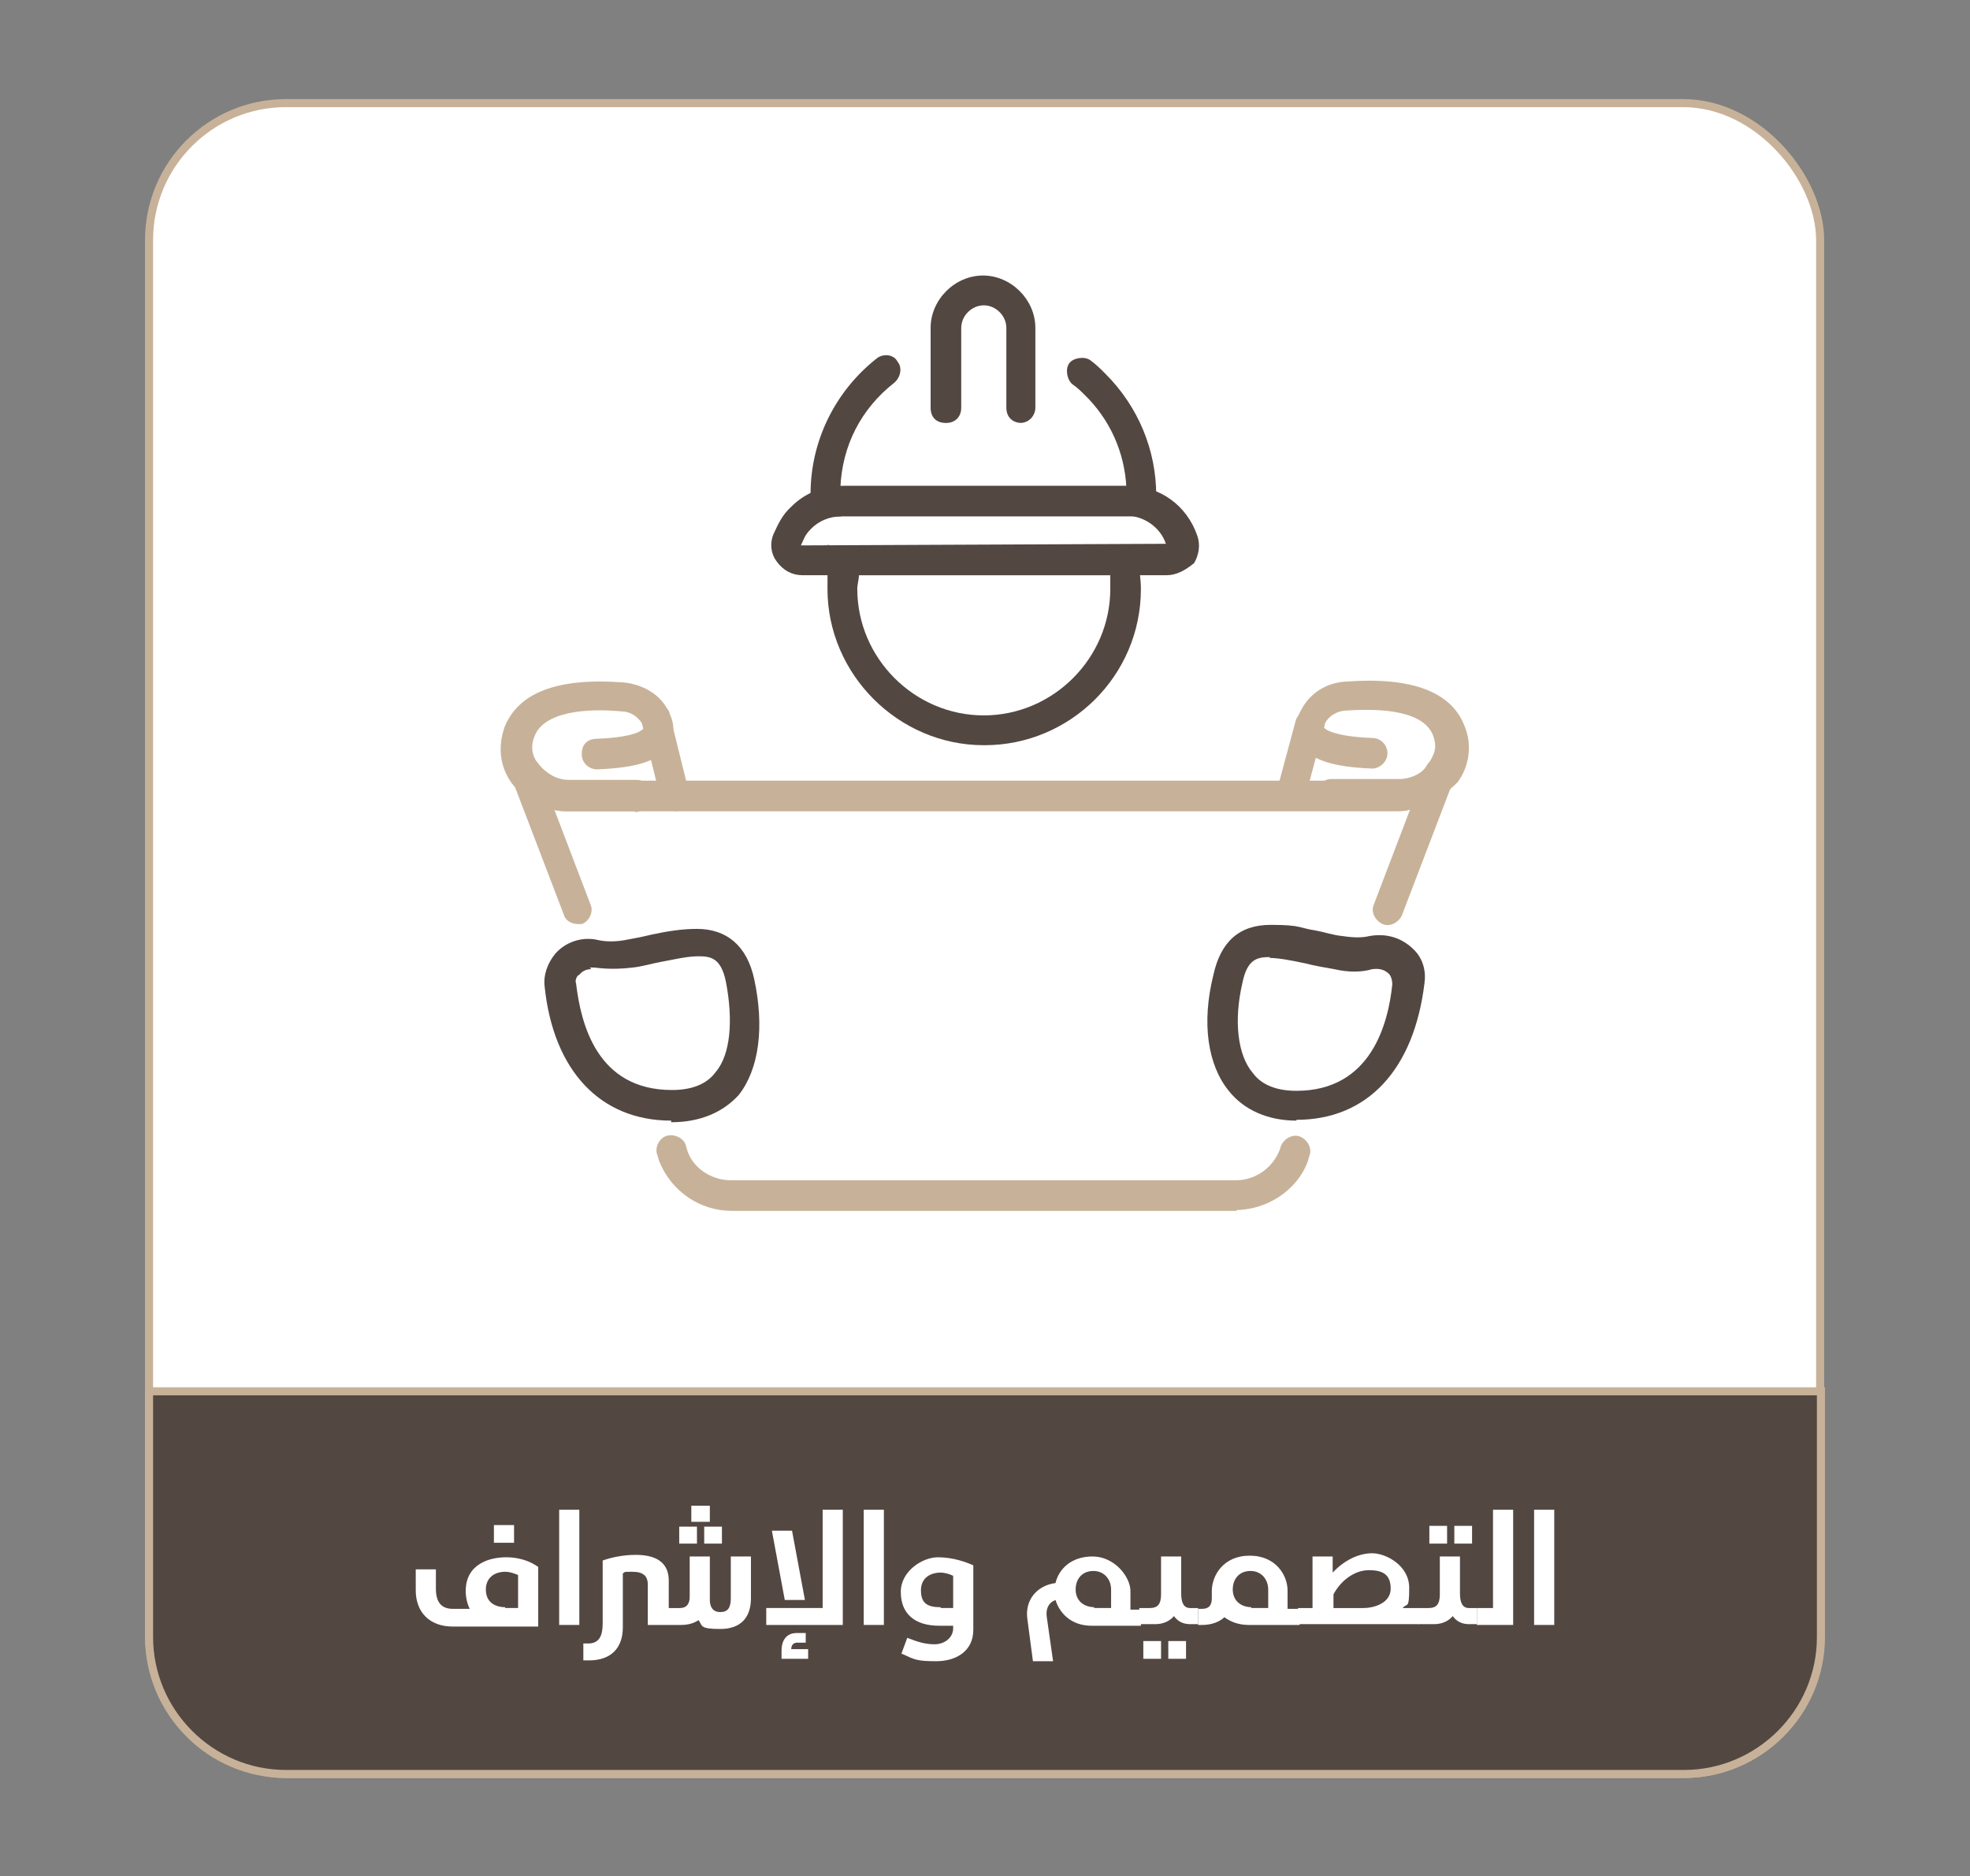 <svg id="Layer_1" xmlns="http://www.w3.org/2000/svg" version="1.1" viewBox="0 0 244.5 232.9">
  
  <rect x="0" y="0" width="244.5" height="232.9" fill="#808080" stroke="none"/>
  
  <defs>
    <style>
      .st0, .st1 {
        fill: #534741;
      }

      .st0, .st2 {
        stroke: #c7b299;
      }

      .st3, .st2 {
        fill: #fff;
      }

      .st4 {
        fill: #c7b299;
      }
    </style>
  </defs>
  <rect class="st2" x="18.5" y="12.8" width="207.4" height="207.4" rx="17" ry="17"></rect>
  <path class="st0" d="M18.5,172.7v30.5c0,9.3,7.6,17,17,17h173.5c9.3,0,17-7.6,17-17v-30.5H18.5Z"></path>
  <g>
    <path class="st4" d="M83.9,100.7c-.7,0-1.7-.6-1.9-1.5l-2.4-9.7c-.2-.9.4-2.1,1.3-2.2s2.1.4,2.2,1.3l2.4,9.7c.2.9-.4,2.1-1.3,2.2,0,.2-.2.2-.4.2h.1Z"></path>
    <path class="st4" d="M78.8,100.7h-8.4c-2.8,0-5.2-1.3-6.9-3.5-1.5-2.1-1.7-4.5-.9-6.9,1.7-4.3,6.5-6.2,14.7-5.6,2.4.2,4.7,1.5,5.6,3.5,1.1,1.9.6,3.4.2,4.1-1.1,2.1-3.9,3-9,3.2-.9,0-1.9-.7-1.9-1.9s.7-1.9,1.9-1.9c4.9-.2,5.6-1.1,5.8-1.3,0,0,0-.2-.2-.6-.6-.9-1.5-1.5-2.6-1.5-4.3-.4-9.7,0-10.8,3.2-.6,1.5,0,2.8.6,3.4.9,1.1,2.2,1.9,3.7,1.9h8.4c1.1,0,1.9.9,1.9,1.9s-.9,2.1-2.1,2.1h0Z"></path>
    <path class="st4" d="M160.3,100.5h-.6c-.9-.2-1.7-1.2-1.3-2.1l2.4-8.9c.2-.9,1.3-1.5,2.2-1.2.9.2,1.7,1.2,1.3,2.1l-2.4,8.9c0,.7-.9,1.2-1.7,1.2h.1Z"></path>
    <path class="st4" d="M173.6,100.5h-8.4c-1.1,0-1.9-.9-1.9-1.9s.9-1.9,1.9-1.9h8.4c1.5,0,3-.7,3.7-1.9s1.1-1.9.6-3.4c-1.1-3.2-6.5-3.5-10.8-3.2-1.1,0-2.2.7-2.6,1.5-.2.4-.2.6-.2.6,0,0,.7,1.1,6,1.3,1.1,0,1.9.9,1.9,1.9s-.9,1.9-1.9,1.9c-5-.2-7.8-1.1-9-3.2-.4-.7-.9-2.2.2-4.1,1.1-2.1,3.2-3.4,5.6-3.5,8.2-.6,13.1,1.3,14.7,5.6.9,2.2.6,4.9-.9,6.9-2.1,2.1-4.5,3.4-7.3,3.4h0Z"></path>
    <path class="st4" d="M71.7,114.7c-.7,0-1.5-.4-1.7-1.1l-6.5-17c-.4-.9,0-1.9.9-2.4.9-.4,1.9-.2,2.4.6.7,1.3,2.2,2.1,3.7,2.1h103c1.5,0,3-.7,3.7-2.1.6-.7,1.5-1.1,2.4-.6.9.4,1.3,1.5.9,2.4l-6.5,17c-.4.9-1.5,1.5-2.4,1.1s-1.5-1.5-1.1-2.4l4.5-11.8c-.6.2-1.1.2-1.7.2h-102.8c-.6,0-1.1,0-1.7-.2l4.5,11.8c.4.9-.2,2.1-1.1,2.4h-.6.1Z"></path>
    <path class="st4" d="M153.5,150.3h-62.7c-3.9,0-7.5-2.4-9-6.2l-.2-.7c-.4-.9.2-2.1,1.1-2.4s2.1.2,2.4,1.1l.2.7c.7,2.2,3,3.7,5.4,3.7h62.7c2.4,0,4.5-1.5,5.4-3.7l.2-.6c.4-.9,1.5-1.5,2.4-1.1s1.5,1.5,1.1,2.4l-.2.7c-1.3,3.5-5,6-9,6h.2Z"></path>
    <path class="st1" d="M83.3,139.1c-8.8,0-14.6-6.2-15.7-16.6-.2-1.5.4-3,1.3-4.1,1.3-1.5,3.4-2.2,5.4-1.7.9.2,2.1.2,3.2,0s2.2-.4,3.4-.7c1.9-.4,3.7-.7,5.6-.7,3.7,0,6.2,2.1,7.1,6.2,1.3,6,.6,11.2-1.9,14.4-1.9,2.1-4.7,3.4-8.4,3.4h0v-.2ZM73.4,120.3c-.6,0-1.1.2-1.5.7-.2,0-.6.6-.4,1.1.6,5,2.6,13.2,11.9,13.2v1.9-1.9c2.4,0,4.3-.7,5.4-2.2,1.9-2.2,2.2-6.5,1.3-11.2-.6-3-1.9-3.2-3.4-3.2s-3,.4-4.7.7c-1.1.2-2.4.6-3.5.7-1.7.2-3.2.2-4.7,0h-.6s.2.2.2.2Z"></path>
    <path class="st1" d="M160.9,139.1c-3.5,0-6.5-1.3-8.4-3.7-2.6-3.2-3.4-8.4-1.9-14.4.9-4.1,3.2-6.2,7.1-6.2s3.5.4,5.6.7c1.1.2,2.2.6,3.4.7,1.3.2,2.4.2,3.2,0,2.2-.4,4.1.2,5.6,1.7,1.1,1.1,1.5,2.6,1.3,4.1-1.3,10.8-7.1,17-15.9,17h0ZM157.6,118.8c-1.5,0-2.8.2-3.4,3.2-1.1,4.7-.6,9,1.3,11.2,1.1,1.5,3,2.2,5.4,2.2v1.9-1.9c9.3,0,11.4-8.4,11.9-13.2,0-.6-.2-1.1-.4-1.3-.6-.6-1.3-.7-2.1-.6-1.3.4-3,.4-4.7,0-1.1-.2-2.4-.4-3.5-.7-1.9-.4-3.4-.7-4.7-.7h.2Z"></path>
    <path class="st1" d="M122.1,92.5c-10.6,0-19.4-8.8-19.4-19.4s.2-2.6.4-3.9c.2-.9.9-1.5,1.9-1.5h34.3c.9,0,1.7.6,1.9,1.5.2,1.3.4,2.8.4,3.9,0,10.8-8.8,19.4-19.4,19.4h0ZM106.6,71.4c0,.6-.2,1.1-.2,1.7,0,8.6,7.1,15.7,15.7,15.7s15.7-7.1,15.7-15.7,0-1.1-.2-1.7h-31Z"></path>
    <path class="st1" d="M144.9,71.4h-45.3c-1.3,0-2.4-.6-3.2-1.7-.7-.9-.9-2.2-.4-3.4.6-1.3,1.1-2.4,2.2-3.4,1.7-1.7,3.9-2.6,6.5-2.6h35.3c3.9,0,7.3,2.4,8.6,6.2.4,1.1.2,2.4-.4,3.4-1.1.9-2.2,1.5-3.4,1.5h0ZM104.4,64.1c-1.5,0-2.8.6-3.7,1.5s-.9,1.3-1.3,2.1l45.3-.2c-.7-2.1-2.8-3.5-5-3.5h-35.3v.2h0Z"></path>
    <path class="st1" d="M141.7,64.1h-39.2c-1.1,0-1.9-.7-1.9-1.9v-.9c0-6.5,3-12.7,8.2-16.8.7-.6,2.1-.6,2.6.4.6.7.4,1.9-.4,2.6-4.1,3.2-6.5,7.8-6.7,13.1h35.5c-.2-4.5-2.1-8.6-5.2-11.6-.4-.4-.9-.9-1.5-1.3-.7-.6-.9-1.9-.4-2.6s1.9-.9,2.6-.4,1.3,1.1,1.9,1.7c4.1,4.1,6.3,9.5,6.3,15.1v.9c0,.9-.7,1.7-1.9,1.7h0Z"></path>
    <path class="st1" d="M126.8,52.5c-1.1,0-1.9-.7-1.9-1.9v-9.9c0-1.5-1.3-2.8-2.8-2.8s-2.8,1.3-2.8,2.8v9.9c0,1.1-.7,1.9-1.9,1.9s-1.9-.7-1.9-1.9v-9.9c0-3.5,3-6.5,6.5-6.5s6.5,3,6.5,6.5v9.9c0,.9-.7,1.9-1.9,1.9h.2Z"></path>
  </g>
  <g>
    <path class="st3" d="M51.6,197.2v-2.4h2.5v2.4c0,1.7.7,2.5,2.1,2.5h2.1c-.3-.6-.5-1.4-.5-2.2,0-3.4,3-4.2,5-4.2s3.3.7,4,1.2v7.4h-10.6c-2.9,0-4.6-1.8-4.6-4.5v-.2ZM62.7,199.6h1.6v-4.1c-.5-.2-1-.4-1.6-.4-1.4,0-2.4.8-2.4,2.2s.9,2.2,2.5,2.2h-.1ZM61.3,189.3h2.5v2.2h-2.5v-2.2Z"></path>
    <path class="st3" d="M69.4,187.4h2.5v14.3h-2.5v-14.3Z"></path>
    <path class="st3" d="M80.4,196.7c0-1.1-.6-1.6-1.9-1.6s-.8,0-1.2.2v6.7c0,2.6-1.5,4.1-4.2,4.1h-.7v-2.1h.6c1.4,0,1.8-1,1.8-2.5v-7.8c1.1-.4,2.6-.7,4.1-.7,3.1,0,4.1,1.4,4.1,3.2v3.4h1.4c.8,0,1.2-.5,1.2-1.4v-5h2.5v5.4h0c0,.9.4,1.5,1.3,1.5s1.3-.5,1.3-1.7v-5.2h2.5v5.2c0,2.3-1.2,3.8-3.8,3.8s-2.2-.4-2.7-1.1c-.6.4-1.3.6-2.2.6h-4.1v-5h0ZM84.3,189.5h2.2v2.1h-2.2v-2.1ZM85.8,186.9h2.3v2h-2.3v-2ZM87.4,189.5h2.2v2.1h-2.2v-2.1Z"></path>
    <path class="st3" d="M95.1,199.6h7v-12.2h2.5v14.3h-9.5v-2.1ZM98.3,190l1.6,8.6h-2.5l-1.6-8.6h2.5ZM98.9,202.7h1.1v1.2h-1.1c-.4,0-.7.3-.7.8h2.1v1.2h-3.3v-1c0-1.3.6-2.2,1.9-2.2Z"></path>
    <path class="st3" d="M107.2,187.4h2.5v14.3h-2.5v-14.3Z"></path>
    <path class="st3" d="M111.9,205.2l.7-1.9c1.3.5,2.2.8,3.4.8s2.3-.8,2.3-2v-.3h-1.7c-3.2,0-4.8-1.6-4.8-4.2s2.7-4.3,4.6-4.3,3.5.6,4.4,1v8c0,2.7-2.2,3.9-4.6,3.9s-2.7-.2-4.2-.9h-.1ZM116.7,199.6h1.6v-4c-.4-.2-1-.4-1.6-.4-1,0-2.4.5-2.4,2.2s.9,2.1,2.5,2.1h0Z"></path>
    <path class="st3" d="M131,198.6c-.8.3-1.2,1-1.1,2l.8,5.6h-2.5l-.7-5.3c-.3-2.3,1.2-4.1,3.5-4.4.4-1.7,1.9-3.3,4.6-3.3s4.7,2.5,4.7,4.3v2.3h1.3v2h-6.1c-2.6,0-4-1.6-4.5-3.2h0ZM135.8,199.6h2.1v-2.3c0-1.2-.8-2.3-2.2-2.3s-2.2,1-2.2,2.3.9,2.2,2.4,2.2h-.1Z"></path>
    <path class="st3" d="M141.4,201.6v-2h1.3c1,0,1.4-.5,1.4-1.7v-4.7h2.5v4.6c0,1.1.3,1.8,1.1,1.8h1v2h-1c-.8,0-1.5-.3-2-1-.5.6-1.3,1-2.3,1h-2.2.2ZM141.9,203.7h2.2v2.2h-2.2v-2.2ZM145,203.7h2.2v2.2h-2.2v-2.2Z"></path>
    <path class="st3" d="M152,200.7c-.6.6-1.6,1-2.8,1h-.5v-2h.5c.8,0,1.2-.4,1.2-1.3v-.9c0-1.9,1.4-4.4,4.7-4.4s4.7,2.5,4.7,4.3v2.3h1.5v2h-6.3c-1.3,0-2.3-.4-3.1-1h.1ZM155.3,199.6h2.1v-2.3c0-1.2-.8-2.3-2.2-2.3s-2.2,1-2.2,2.3.9,2.2,2.4,2.2h-.1Z"></path>
    <path class="st3" d="M161.1,201.6v-2h1.8v-6.4h2.5v2c1.4-1.5,3.2-2.4,4.9-2.4s4.6,1.5,4.6,4.3-.3,1.8-.8,2.5h2v2h-15.1.1ZM169.2,199.6c1.5,0,3.4-.7,3.4-2.4s-.9-2.3-2.7-2.3-3.5,1.3-4.4,3v1.7h3.7Z"></path>
    <path class="st3" d="M176,201.6v-2h1.3c1,0,1.4-.5,1.4-1.7v-4.7h2.5v4.6c0,1.1.3,1.8,1.1,1.8h1v2h-1c-.8,0-1.5-.3-2-1-.5.6-1.3,1-2.3,1h-2.2.2ZM177.4,189.4h2.2v2.2h-2.2v-2.2ZM180.5,189.4h2.2v2.2h-2.2v-2.2Z"></path>
    <path class="st3" d="M183.3,201.6v-2h2v-12.2h2.5v14.3h-4.5Z"></path>
    <path class="st3" d="M190.4,187.4h2.5v14.3h-2.5v-14.3Z"></path>
  </g>
</svg>